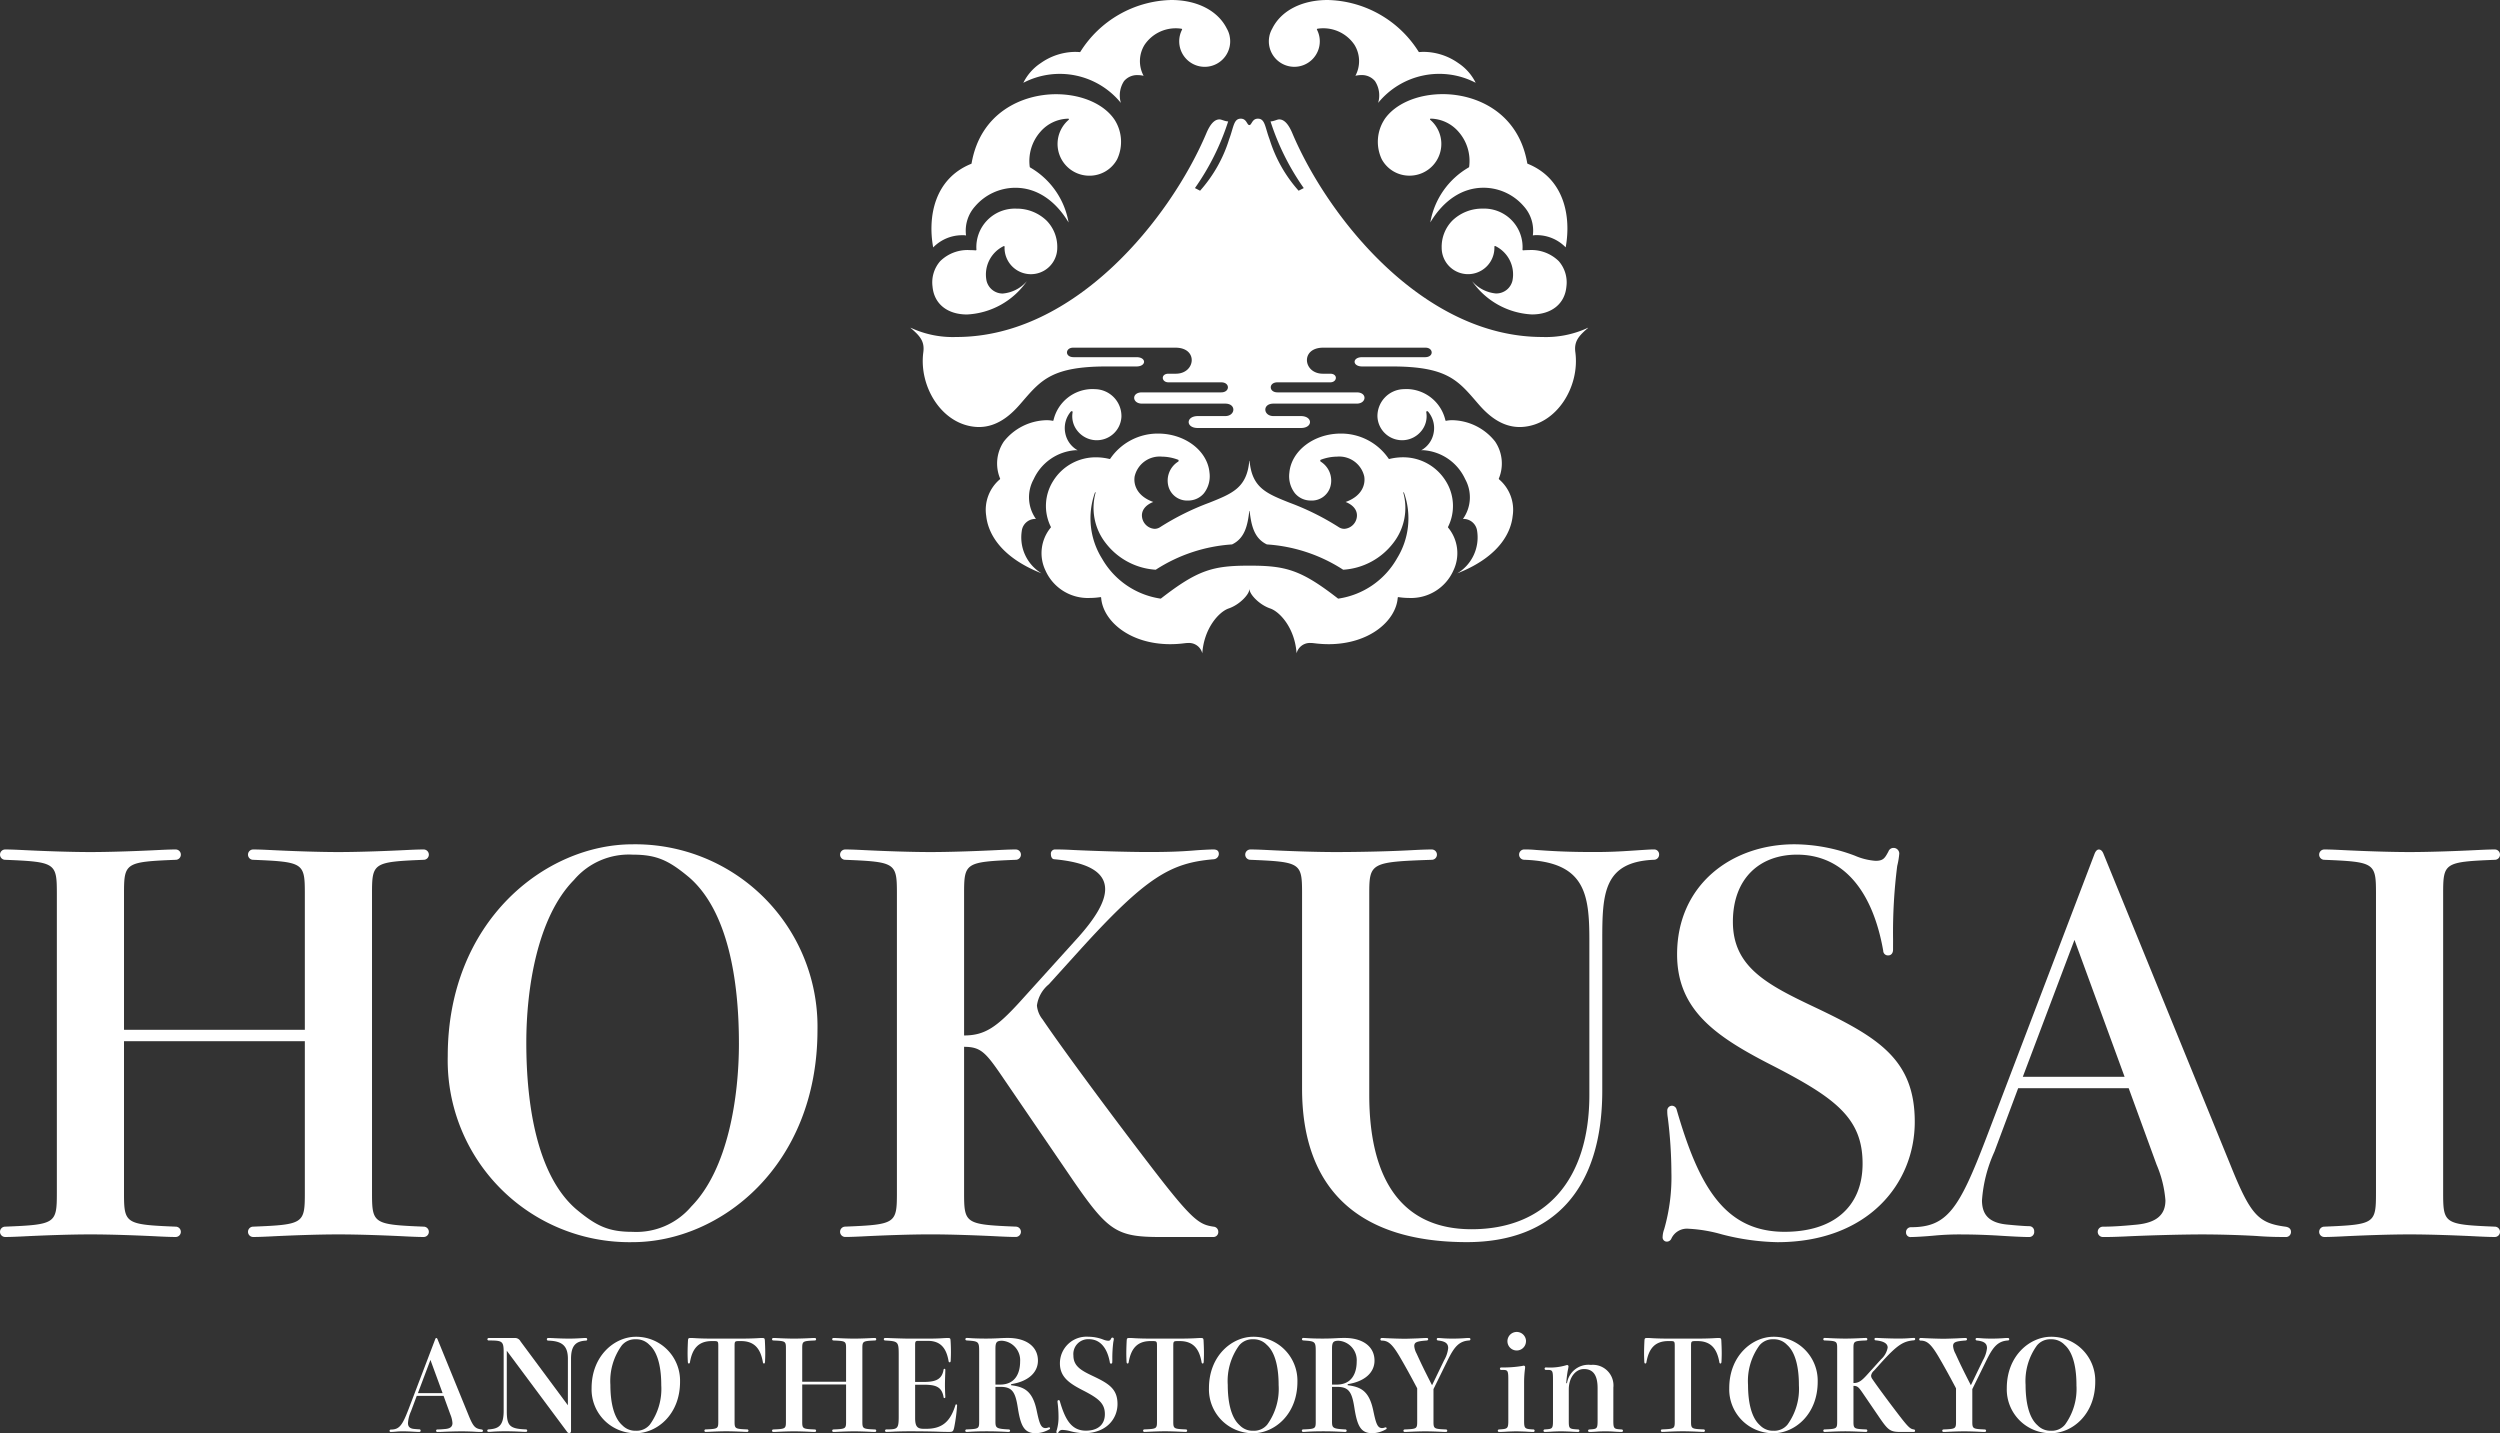 <svg id="Group_28" data-name="Group 28" xmlns="http://www.w3.org/2000/svg" xmlns:xlink="http://www.w3.org/1999/xlink" width="255.055" height="146.22" viewBox="0 0 255.055 146.22">
  <rect x="0" y="0" width="255.055" height="146.22" fill="#333333" stroke="none"/>
  <defs>
    <clipPath id="clip-path">
      <rect id="Rectangle_23" data-name="Rectangle 23" width="255.055" height="146.22" fill="none"/>
    </clipPath>
  </defs>
  <g id="Group_27" data-name="Group 27" clip-path="url(#clip-path)">
    <path id="Path_238" data-name="Path 238" d="M335.736,56.1l-.009-.017a10.144,10.144,0,0,1-4.68.943c-12.146,0-21.85-12.187-25.486-20.785-.4-.951-.84-1.413-1.338-1.413-.224,0-.52.19-.889.206a25.222,25.222,0,0,0,3.391,6.8l-.525.269a14.224,14.224,0,0,1-2.968-5.257c-.465-1.24-.451-2.093-1.184-2.093-.613,0-.62.653-.874.653s-.261-.653-.874-.653c-.733,0-.719.853-1.184,2.093a14.229,14.229,0,0,1-2.968,5.257l-.525-.269a25.2,25.2,0,0,0,3.391-6.8c-.369-.015-.664-.206-.889-.206-.5,0-.936.462-1.338,1.413-3.636,8.6-13.34,20.785-25.486,20.785a10.144,10.144,0,0,1-4.68-.943l-.009.017c.968.824,1.449,1.379,1.3,2.483-.466,3.472,1.861,7.379,5.394,7.619,2.461.167,4.066-1.837,4.774-2.656,1.862-2.155,3.051-3.513,8.525-3.513h3.055c1.02,0,1.038-.947,0-.947h-6.411c-.933,0-.862-.97-.054-.97H293.64c2.352,0,2.047,2.656.037,2.656l-.754,0c-.812,0-.731.88,0,.88h5.383c.917,0,.9,1.024,0,1.024h-8.088c-1.1,0-1.016,1.148,0,1.148h8.494c1.162,0,1.05,1.271,0,1.271H295.92c-1.243,0-1.247,1.215-.018,1.215h10.541c1.23,0,1.225-1.215-.018-1.215h-2.791c-1.05,0-1.162-1.271,0-1.271h8.494c1.016,0,1.1-1.148,0-1.148H304.04c-.9,0-.918-1.024,0-1.024h5.382c.731,0,.812-.88,0-.88l-.754,0c-2.01,0-2.315-2.656.037-2.656h10.445c.808,0,.88.97-.054.97h-6.411c-1.038,0-1.02.947,0,.947h3.056c5.473,0,6.663,1.358,8.525,3.513.708.82,2.313,2.824,4.774,2.656,3.532-.24,5.859-4.147,5.394-7.619-.148-1.1.333-1.659,1.3-2.483" transform="translate(-173.713 -22.646)" fill="#fff"/>
    <path id="Path_239" data-name="Path 239" d="M292.342,128.352a1.394,1.394,0,0,1,1.4-1.186h.039a3.808,3.808,0,0,1-.224-4.061,5.074,5.074,0,0,1,4.246-2.948q.12,0,.24.008a2.539,2.539,0,0,1-1.264-1.736,2.588,2.588,0,0,1,.579-2.23.068.068,0,0,1,.049-.022h.011l.054.009a.066.066,0,0,1,.055.078,2.37,2.37,0,0,0,.533,1.971,2.517,2.517,0,0,0,4.445-1.5,2.747,2.747,0,0,0-2.709-2.809c-.093-.007-.186-.01-.281-.01a4.1,4.1,0,0,0-3.944,3.191.067.067,0,0,1-.064.048H295.5a3.075,3.075,0,0,0-.636-.061,5.7,5.7,0,0,0-4.351,2.168,4.006,4.006,0,0,0-.386,3.786.067.067,0,0,1-.026.078,4.077,4.077,0,0,0-1.39,3.741c.152,1.416,1.09,4.048,5.647,5.853a4.287,4.287,0,0,1-2.014-4.367" transform="translate(-188.094 -74.224)" fill="#fff"/>
    <path id="Path_240" data-name="Path 240" d="M309.585,10.5a2.678,2.678,0,0,1,.319-2.221,1.736,1.736,0,0,1,1.4-.616,2.616,2.616,0,0,1,.6.071,3.165,3.165,0,0,1,.1-3.163,3.828,3.828,0,0,1,3.192-1.684,3.481,3.481,0,0,1,.579.047.066.066,0,0,1,.049.036.068.068,0,0,1,0,.061,2.568,2.568,0,0,0-.287,1.184,2.6,2.6,0,1,0,5.138-.562.068.068,0,0,1,0-.015l0,0a2.6,2.6,0,0,0-.284-.725C319.48,1.09,317.366,0,314.724,0a11.255,11.255,0,0,0-9.274,5.286.067.067,0,0,1-.056.03h-.006c-.161-.015-.325-.022-.488-.022a6.189,6.189,0,0,0-3.494,1.145,5.111,5.111,0,0,0-1.772,2.009,8.041,8.041,0,0,1,9.951,2.051" transform="translate(-195.231)" fill="#fff"/>
    <path id="Path_241" data-name="Path 241" d="M275.9,41.958a1.952,1.952,0,0,1,.366.03,3.706,3.706,0,0,1,.9-2.947,5.42,5.42,0,0,1,4.142-1.918c2.129,0,4.049,1.255,5.418,3.539a8.078,8.078,0,0,0-3.926-5.616.067.067,0,0,1-.035-.051,4.5,4.5,0,0,1,1.075-3.574,3.856,3.856,0,0,1,2.852-1.349.067.067,0,0,1,.063.044.067.067,0,0,1-.019.074,3.238,3.238,0,0,0,2.108,5.7,3.2,3.2,0,0,0,2.832-1.666,4.174,4.174,0,0,0-.265-4.054c-1.078-1.6-3.365-2.593-5.969-2.593-3.409,0-7.709,1.847-8.612,7.052a.066.066,0,0,1-.041.051c-3.734,1.51-4.453,5.367-3.877,8.53a4.122,4.122,0,0,1,2.984-1.247" transform="translate(-177.707 -17.965)" fill="#fff"/>
    <path id="Path_242" data-name="Path 242" d="M280.358,65.088a2.689,2.689,0,1,0,5.379,0,3.816,3.816,0,0,0-1.089-2.775,4.367,4.367,0,0,0-3.089-1.223,3.927,3.927,0,0,0-4.068,4.19.067.067,0,0,1-.022.049.068.068,0,0,1-.045.017h-.006c-.2-.016-.4-.025-.587-.025a3.979,3.979,0,0,0-3.04,1.131,3.291,3.291,0,0,0-.778,2.6c.16,1.749,1.507,2.836,3.517,2.836a7.9,7.9,0,0,0,6.107-3.4,3.665,3.665,0,0,1-2.462,1.263h0a1.692,1.692,0,0,1-1.657-1.321,3.219,3.219,0,0,1,1.745-3.513.067.067,0,0,1,.1.061l0,.045c0,.023,0,.047,0,.071" transform="translate(-177.873 -39.804)" fill="#fff"/>
    <path id="Path_243" data-name="Path 243" d="M415.725,123.124a.067.067,0,0,1-.026-.078,4,4,0,0,0-.386-3.785,5.7,5.7,0,0,0-4.351-2.168,3.076,3.076,0,0,0-.636.061h-.014a.066.066,0,0,1-.064-.048,4.1,4.1,0,0,0-3.944-3.191q-.141,0-.28.01a2.748,2.748,0,0,0-2.709,2.809,2.517,2.517,0,0,0,4.445,1.5,2.37,2.37,0,0,0,.533-1.971.068.068,0,0,1,.011-.051.067.067,0,0,1,.044-.027l.054-.009h.011a.066.066,0,0,1,.049.022,2.587,2.587,0,0,1,.579,2.23,2.539,2.539,0,0,1-1.264,1.736q.12-.008.24-.008a5.073,5.073,0,0,1,4.246,2.949,3.806,3.806,0,0,1-.224,4.061h.039a1.4,1.4,0,0,1,1.4,1.186,4.287,4.287,0,0,1-2.015,4.367c4.558-1.8,5.5-4.437,5.647-5.853a4.077,4.077,0,0,0-1.39-3.741" transform="translate(-262.785 -74.224)" fill="#fff"/>
    <path id="Path_244" data-name="Path 244" d="M374.11,6.816a2.6,2.6,0,0,0,2.6-2.6,2.572,2.572,0,0,0-.287-1.184.067.067,0,0,1,.048-.1,3.488,3.488,0,0,1,.579-.047,3.829,3.829,0,0,1,3.193,1.683,3.165,3.165,0,0,1,.1,3.163,2.613,2.613,0,0,1,.6-.071,1.735,1.735,0,0,1,1.4.616,2.678,2.678,0,0,1,.32,2.221,8.041,8.041,0,0,1,9.951-2.051,5.116,5.116,0,0,0-1.772-2.009,6.19,6.19,0,0,0-3.494-1.145c-.162,0-.327.007-.488.022h-.006a.067.067,0,0,1-.056-.03A11.255,11.255,0,0,0,377.514,0c-2.641,0-4.755,1.09-5.656,2.92a2.675,2.675,0,0,0-.284.722.062.062,0,0,1,0,.012,2.6,2.6,0,0,0,2.538,3.162" transform="translate(-242.062 0)" fill="#fff"/>
    <path id="Path_245" data-name="Path 245" d="M404.113,30.166a4.174,4.174,0,0,0-.265,4.054,3.2,3.2,0,0,0,2.832,1.667,3.238,3.238,0,0,0,2.108-5.7.066.066,0,0,1-.016-.074.072.072,0,0,1,.067-.044,3.852,3.852,0,0,1,2.845,1.349,4.5,4.5,0,0,1,1.075,3.573.067.067,0,0,1-.035.051,8.08,8.08,0,0,0-3.926,5.616c1.368-2.283,3.289-3.538,5.418-3.538a5.421,5.421,0,0,1,4.142,1.918,3.707,3.707,0,0,1,.9,2.947,1.952,1.952,0,0,1,.366-.03,4.12,4.12,0,0,1,2.984,1.247c.577-3.163-.142-7.019-3.877-8.53a.067.067,0,0,1-.041-.05c-.9-5.206-5.2-7.052-8.612-7.052-2.6,0-4.891.993-5.969,2.593" transform="translate(-262.875 -17.966)" fill="#fff"/>
    <path id="Path_246" data-name="Path 246" d="M427.682,69.747a3.663,3.663,0,0,1-2.462-1.263,7.9,7.9,0,0,0,6.107,3.4c2.01,0,3.358-1.087,3.518-2.836a3.3,3.3,0,0,0-.778-2.6,3.982,3.982,0,0,0-3.041-1.13c-.19,0-.387.008-.587.025h-.006a.067.067,0,0,1-.045-.017.066.066,0,0,1-.022-.049,3.927,3.927,0,0,0-4.068-4.19,4.368,4.368,0,0,0-3.089,1.223,3.815,3.815,0,0,0-1.088,2.775,2.689,2.689,0,0,0,5.379,0c0-.024,0-.047,0-.07l0-.046a.067.067,0,0,1,.032-.06.064.064,0,0,1,.034-.009.063.063,0,0,1,.034.009,3.217,3.217,0,0,1,1.745,3.513,1.692,1.692,0,0,1-1.657,1.322" transform="translate(-275.038 -39.804)" fill="#fff"/>
    <path id="Path_247" data-name="Path 247" d="M346.464,136.469a4.774,4.774,0,0,0-.234-4.674,5.1,5.1,0,0,0-4.371-2.421,5.852,5.852,0,0,0-1.385.171l-.016,0a.067.067,0,0,1-.055-.029,5.864,5.864,0,0,0-4.882-2.562c-2.748,0-5.053,1.757-5.248,4a2.826,2.826,0,0,0,.569,2.09,2.082,2.082,0,0,0,1.431.734c.075.006.149.009.221.009a1.968,1.968,0,0,0,1.958-1.4,2.279,2.279,0,0,0-.987-2.574.067.067,0,0,1-.029-.047l-.009-.067a.067.067,0,0,1,.043-.071,4.846,4.846,0,0,1,1.671-.322,2.616,2.616,0,0,1,2.771,2.017c.148.886-.275,2.031-1.9,2.609.833.325,1.258.916,1.138,1.592a1.383,1.383,0,0,1-1.267,1.149,1.036,1.036,0,0,1-.574-.175,26.334,26.334,0,0,0-4.994-2.483c-2.4-.955-3.852-1.534-4.1-4.274h-.029c-.252,2.74-1.707,3.319-4.1,4.274a26.336,26.336,0,0,0-4.994,2.483,1.036,1.036,0,0,1-.574.175,1.384,1.384,0,0,1-1.267-1.149c-.119-.676.305-1.268,1.138-1.592-1.62-.578-2.043-1.723-1.9-2.609a2.616,2.616,0,0,1,2.771-2.017,4.847,4.847,0,0,1,1.671.322.066.066,0,0,1,.043.071l-.009.067a.067.067,0,0,1-.029.047,2.279,2.279,0,0,0-.987,2.574,1.968,1.968,0,0,0,1.958,1.4c.072,0,.146,0,.221-.009a2.082,2.082,0,0,0,1.431-.734,2.827,2.827,0,0,0,.568-2.09c-.194-2.243-2.5-4-5.248-4A5.864,5.864,0,0,0,312,129.518a.066.066,0,0,1-.055.029l-.016,0a5.852,5.852,0,0,0-1.385-.171,5.1,5.1,0,0,0-4.371,2.421,4.775,4.775,0,0,0-.234,4.674.066.066,0,0,1-.011.076,4.09,4.09,0,0,0-.536,4.378,4.725,4.725,0,0,0,4.519,2.8,7.272,7.272,0,0,0,1.084-.085h.01a.067.067,0,0,1,.067.062c.171,2.33,2.859,4.739,7.062,4.739a11.891,11.891,0,0,0,1.485-.1,2.682,2.682,0,0,1,.337-.022,1.394,1.394,0,0,1,1.435,1.054c.174-2.552,1.688-4.234,2.694-4.578,1.139-.389,2.1-1.46,2.1-1.93h.031c0,.47.962,1.541,2.1,1.93,1.007.344,2.52,2.025,2.694,4.578a1.394,1.394,0,0,1,1.435-1.054,2.678,2.678,0,0,1,.337.022,11.892,11.892,0,0,0,1.485.1c4.2,0,6.891-2.41,7.062-4.739a.067.067,0,0,1,.067-.062h.01a7.273,7.273,0,0,0,1.084.085,4.724,4.724,0,0,0,4.518-2.8,4.09,4.09,0,0,0-.536-4.378.067.067,0,0,1-.011-.076m-5.224,3.25a8.263,8.263,0,0,1-5.959,4.07h-.01a.066.066,0,0,1-.041-.014c-3.773-2.931-5.314-3.348-9.022-3.348H326.2c-3.708,0-5.248.417-9.022,3.348a.066.066,0,0,1-.041.014h-.01a8.264,8.264,0,0,1-5.959-4.07,7.767,7.767,0,0,1-.717-6.778l.062.018a5.815,5.815,0,0,0,1,5.134,6.983,6.983,0,0,0,5.123,2.75l.036-.02a16.245,16.245,0,0,1,7.755-2.562c1.294-.622,1.589-1.923,1.76-3.419h.031c.171,1.5.466,2.8,1.76,3.419a16.246,16.246,0,0,1,7.755,2.562l.035.02a6.985,6.985,0,0,0,5.123-2.75,5.817,5.817,0,0,0,1-5.134l.062-.018a7.768,7.768,0,0,1-.718,6.778" transform="translate(-198.73 -82.72)" fill="#fff"/>
    <path id="Path_248" data-name="Path 248" d="M37.954,283.727c0,3.163.106,3.268,5.271,3.479a.527.527,0,1,1,0,1.054c-.211,0-.58,0-1.687-.053-2.056-.106-4.9-.211-7.011-.211s-4.955.105-7.011.211c-1.107.053-1.476.053-1.687.053a.527.527,0,0,1,0-1.054C31,287,31.1,286.89,31.1,283.727V268.282H12.651v15.445c0,3.163.106,3.268,5.272,3.479a.527.527,0,0,1,0,1.054c-.211,0-.58,0-1.687-.053-2.055-.106-4.9-.211-7.011-.211s-4.955.105-7.011.211c-1.107.053-1.476.053-1.686.053a.527.527,0,1,1,0-1.054C5.693,287,5.8,286.89,5.8,283.727V253.258c0-3.163-.105-3.268-5.271-3.479a.527.527,0,1,1,0-1.054c.211,0,.579,0,1.686.053,2.056.105,4.9.211,7.011.211s4.955-.106,7.011-.211c1.107-.053,1.476-.053,1.687-.053a.527.527,0,0,1,0,1.054c-5.166.211-5.272.316-5.272,3.479v13.864H31.1V253.258c0-3.163-.106-3.268-5.272-3.479a.527.527,0,0,1,0-1.054c.211,0,.58,0,1.687.053,2.055.105,4.9.211,7.011.211s4.955-.106,7.011-.211c1.107-.053,1.476-.053,1.687-.053a.527.527,0,1,1,0,1.054c-5.166.211-5.271.316-5.271,3.479Z" transform="translate(0 -162.06)" fill="#fff"/>
    <path id="Path_249" data-name="Path 249" d="M168.821,266.136c0,13.917-9.938,21.665-18.861,21.665a18.548,18.548,0,0,1-18.86-18.977c0-13.758,9.938-21.612,18.86-21.612a18.6,18.6,0,0,1,18.861,18.924m-8.015,1.371c0-6.431-1.122-13.495-5.075-16.921-2.084-1.739-3.313-2.319-5.77-2.319a7.341,7.341,0,0,0-5.984,2.583c-3.74,3.8-4.862,11.07-4.862,16.605,0,6.431,1.122,13.547,5.076,16.974,2.083,1.739,3.313,2.32,5.77,2.32a7.341,7.341,0,0,0,5.984-2.583c3.74-3.8,4.862-11.122,4.862-16.658" transform="translate(-85.42 -161.074)" fill="#fff"/>
    <path id="Path_250" data-name="Path 250" d="M267.273,262.483a3.381,3.381,0,0,0-1.213,2.161,2.632,2.632,0,0,0,.58,1.423c1.845,2.741,7.011,9.752,11.438,15.5,3.9,5.061,4.586,5.43,6.009,5.641a.515.515,0,0,1,.475.527.5.5,0,0,1-.527.527h-5.377c-4.428,0-5.324-.58-8.855-5.693L262.318,271.6c-1.528-2.214-2.055-2.741-3.69-2.741v14.865c0,3.163.106,3.268,5.272,3.479a.527.527,0,0,1,0,1.054c-.211,0-.58,0-1.687-.053-2.055-.106-4.9-.211-7.011-.211s-4.955.105-7.011.211c-1.107.053-1.476.053-1.687.053a.527.527,0,0,1,0-1.054c5.166-.211,5.271-.316,5.271-3.479V253.258c0-3.163-.106-3.268-5.271-3.479a.527.527,0,0,1,0-1.054c.211,0,.58,0,1.687.053,2.056.105,4.9.211,7.011.211s4.956-.106,7.011-.211c1.108-.053,1.477-.053,1.687-.053a.527.527,0,0,1,0,1.054c-5.166.211-5.272.316-5.272,3.479V267.7c2.109,0,3.321-.844,5.64-3.374l5.957-6.589c1.845-2.056,2.794-3.69,2.794-4.955,0-1.739-1.74-2.741-5.166-3.058-.263,0-.369-.263-.369-.527a.427.427,0,0,1,.422-.475c.158,0,.843,0,1.793.053,2.161.105,5.64.211,7.749.211,2.055,0,3.321-.053,4.639-.158.58-.053,1.74-.106,1.951-.106.422,0,.58.158.58.475a.564.564,0,0,1-.527.527c-4.375.369-6.853,1.74-13.811,9.436Z" transform="translate(-160.27 -162.06)" fill="#fff"/>
    <path id="Path_251" data-name="Path 251" d="M399.714,258c0-4.744-.422-8.013-6.642-8.223a.527.527,0,1,1,0-1.054c.263,0,.632,0,1.212.053,2.214.158,3.69.211,5.957.211,1.476,0,2.583-.053,4.111-.158,1.582-.106,1.687-.106,1.951-.106a.5.5,0,0,1,.527.527.524.524,0,0,1-.527.527c-5.166.211-5.272,3.479-5.272,8.223v15.34c0,9.963-4.9,15.445-13.811,15.445-11.175,0-16.816-5.535-16.816-15.656V253.259c0-3.163-.106-3.268-5.272-3.479a.527.527,0,0,1,0-1.054c.212,0,.58,0,1.688.053,2.056.106,4.9.211,7.011.211s5.324-.053,8.118-.211c1.107-.053,1.476-.053,1.687-.053a.527.527,0,1,1,0,1.054c-6.22.211-6.378.316-6.378,3.479v20.505c0,8.7,3.374,13.706,10.437,13.706,7.538,0,12.019-5.008,12.019-13.706Z" transform="translate(-237.564 -162.061)" fill="#fff"/>
    <path id="Path_252" data-name="Path 252" d="M510.32,257.966c0,.369-.211.58-.475.58a.479.479,0,0,1-.527-.474c-1.054-6.01-4.006-9.805-8.8-9.805-3.8,0-6.537,2.425-6.537,6.853,0,4.639,3.532,6.431,8.434,8.751,6.431,3.057,10.121,5.324,10.121,11.65s-4.8,12.282-14.022,12.282a24.242,24.242,0,0,1-5.641-.791,15,15,0,0,0-3.426-.58,1.745,1.745,0,0,0-1.739,1,.506.506,0,0,1-.474.316.431.431,0,0,1-.422-.474,2.5,2.5,0,0,1,.158-.791,19.25,19.25,0,0,0,.738-5.8,46.005,46.005,0,0,0-.369-5.588,3.764,3.764,0,0,1-.053-.685.487.487,0,0,1,.475-.527.506.506,0,0,1,.474.369c2.214,7.644,4.8,12.493,11.017,12.493,4.85,0,7.96-2.425,7.96-6.958,0-4.586-2.689-6.642-9.014-9.91-5.8-2.952-9.91-5.641-9.91-11.439,0-7.116,5.588-11.228,11.966-11.228a17.669,17.669,0,0,1,6.167,1.16,6.448,6.448,0,0,0,2.109.527c.791,0,.949-.263,1.318-.949a.549.549,0,0,1,.528-.369.583.583,0,0,1,.58.58,7.945,7.945,0,0,1-.211,1.266,53.71,53.71,0,0,0-.422,7.485Z" transform="translate(-317.188 -161.074)" fill="#fff"/>
    <path id="Path_253" data-name="Path 253" d="M591.191,280.934c2.055,5.113,2.847,5.9,5.587,6.273.422.053.581.264.581.528a.513.513,0,0,1-.581.527c-.579,0-1.634,0-2.951-.105-1.845-.106-4.007-.158-5.482-.158-2.214,0-5.852.105-7.96.211-1.266.053-1.582.053-2.214.053a.527.527,0,0,1,0-1.054c1.16,0,2.373-.105,3.479-.211,2-.211,2.9-1,2.9-2.477a11.5,11.5,0,0,0-.9-3.637l-2.847-7.8H569.525l-2.424,6.484a14.344,14.344,0,0,0-1.266,4.955c0,1.529.791,2.319,2.636,2.477,1.054.106,1.9.158,2.162.158a.5.5,0,0,1,.527.527.512.512,0,0,1-.527.58c-.527,0-1.74-.053-3.321-.158-1-.053-2.214-.105-3.479-.105a27.3,27.3,0,0,0-2.742.105c-1.107.106-2.161.158-2.478.158a.459.459,0,0,1-.527-.474.5.5,0,0,1,.527-.528c3.69,0,4.9-1.9,7.643-9.067l11.071-29.045c.106-.264.263-.422.422-.422.211,0,.369.158.475.422Zm-10.806-9.014-5.114-13.969L570,271.92Z" transform="translate(-363.629 -162.061)" fill="#fff"/>
    <path id="Path_254" data-name="Path 254" d="M691.7,283.727c0,3.163.105,3.268,5.272,3.479a.527.527,0,0,1,0,1.054c-.211,0-.58,0-1.687-.053-2.056-.106-4.9-.211-7.011-.211s-4.955.105-7.011.211c-1.107.053-1.476.053-1.686.053a.527.527,0,0,1,0-1.054c5.166-.211,5.271-.316,5.271-3.479V253.258c0-3.163-.106-3.268-5.271-3.479a.527.527,0,0,1,0-1.054c.211,0,.58,0,1.686.053,2.056.105,4.9.211,7.011.211s4.955-.106,7.011-.211c1.108-.053,1.477-.053,1.687-.053a.527.527,0,0,1,0,1.054c-5.167.211-5.272.316-5.272,3.479Z" transform="translate(-442.445 -162.06)" fill="#fff"/>
    <path id="Path_255" data-name="Path 255" d="M122.1,399.573c.5,1.24.69,1.432,1.355,1.522.1.013.14.064.14.128a.124.124,0,0,1-.14.128c-.141,0-.4,0-.716-.026-.448-.026-.972-.038-1.33-.038-.537,0-1.419.026-1.93.051-.307.013-.384.013-.537.013a.128.128,0,0,1,0-.256c.281,0,.575-.025.844-.051.486-.052.7-.243.7-.6a2.782,2.782,0,0,0-.217-.882l-.69-1.892h-2.736l-.588,1.573a3.473,3.473,0,0,0-.307,1.2c0,.371.192.562.639.6.255.026.46.038.524.038a.121.121,0,0,1,.128.128.125.125,0,0,1-.128.141c-.128,0-.421-.013-.805-.038-.243-.013-.537-.026-.843-.026a6.552,6.552,0,0,0-.665.026c-.268.025-.524.038-.6.038a.112.112,0,0,1-.128-.115.121.121,0,0,1,.128-.128c.895,0,1.189-.46,1.854-2.2l2.684-7.044c.025-.064.064-.1.1-.1s.09.038.115.1Zm-2.62-2.185L118.239,394l-1.278,3.388Z" transform="translate(-74.325 -255.259)" fill="#fff"/>
    <path id="Path_256" data-name="Path 256" d="M150.91,393.885c0-1.368-.639-1.815-2.02-1.854a.128.128,0,0,1-.128-.128.14.14,0,0,1,.128-.141c.051,0,.192,0,.485.013.69.039,1.266.051,1.7.051.358,0,.716-.013,1.33-.051.167-.013.307-.013.358-.013a.129.129,0,0,1,.115.141.117.117,0,0,1-.115.128c-1.023.051-1.534.485-1.534,1.854v7.324c0,.23-.1.255-.192.255a.245.245,0,0,1-.2-.115l-6.161-8.283v6.123c0,1.521.268,1.841,1.968,1.9a.128.128,0,0,1,0,.255c-.038,0-.14,0-.409-.013-.677-.038-1.227-.051-1.725-.051-.435,0-.908.013-1.406.051-.179.013-.23.013-.281.013a.128.128,0,1,1,0-.255c1.035-.064,1.534-.384,1.534-1.9v-5.982c0-1.138-.154-1.189-1.534-1.189a.128.128,0,0,1-.128-.128.149.149,0,0,1,.128-.128H145.5a.629.629,0,0,1,.576.345l4.832,6.519Z" transform="translate(-92.972 -255.259)" fill="#fff"/>
    <path id="Path_257" data-name="Path 257" d="M182.241,395.986c0,3.375-2.377,5.254-4.512,5.254a4.469,4.469,0,0,1-4.512-4.6c0-3.336,2.378-5.241,4.512-5.241a4.48,4.48,0,0,1,4.512,4.589m-1.917.332c0-1.559-.268-3.272-1.214-4.1a1.824,1.824,0,0,0-1.381-.563,1.746,1.746,0,0,0-1.432.626,6.175,6.175,0,0,0-1.163,4.027c0,1.56.269,3.285,1.214,4.116a1.824,1.824,0,0,0,1.381.562,1.744,1.744,0,0,0,1.431-.626,6.208,6.208,0,0,0,1.163-4.04" transform="translate(-112.861 -255.02)" fill="#fff"/>
    <path id="Path_258" data-name="Path 258" d="M206.727,391.827c.537,0,1.316-.013,1.854-.052.217-.012.281-.012.332-.012.243,0,.282.038.294.281s.039.78.039,1.3c0,.307-.013.614-.026.869-.013.115-.051.154-.1.154s-.1-.026-.115-.128c-.23-1.329-.818-2.161-2.237-2.161h-.141c-.486,0-.511.013-.511.524v7.644c0,.767.025.792,1.278.844a.128.128,0,1,1,0,.255c-.051,0-.14,0-.409-.013-.5-.025-1.189-.051-1.7-.051s-1.2.025-1.7.051c-.268.013-.358.013-.409.013a.128.128,0,1,1,0-.255c1.253-.052,1.278-.077,1.278-.844v-7.644c0-.511-.025-.524-.511-.524H203.8c-1.419,0-2.007.831-2.237,2.161-.013.1-.064.128-.115.128s-.089-.038-.1-.154c-.013-.255-.026-.562-.026-.869,0-.524.026-1.048.039-1.3s.051-.281.294-.281c.064,0,.141,0,.358.012.537.039,1.291.052,1.828.052Z" transform="translate(-131.173 -255.259)" fill="#fff"/>
    <path id="Path_259" data-name="Path 259" d="M235.289,400.251c0,.767.026.792,1.278.844a.128.128,0,1,1,0,.255c-.051,0-.14,0-.409-.013-.5-.025-1.189-.051-1.7-.051s-1.2.026-1.7.051c-.269.013-.358.013-.409.013a.128.128,0,1,1,0-.255c1.253-.052,1.278-.077,1.278-.844v-3.745h-4.474v3.745c0,.767.025.792,1.278.844a.128.128,0,1,1,0,.255c-.052,0-.141,0-.409-.013-.5-.025-1.189-.051-1.7-.051s-1.2.026-1.7.051c-.269.013-.358.013-.409.013a.128.128,0,1,1,0-.255c1.252-.052,1.278-.077,1.278-.844v-7.389c0-.767-.026-.792-1.278-.844a.128.128,0,1,1,0-.255c.051,0,.14,0,.409.013.5.025,1.189.051,1.7.051s1.2-.026,1.7-.051c.268-.013.357-.013.409-.013a.128.128,0,1,1,0,.255c-1.253.052-1.278.077-1.278.844v3.362h4.474v-3.362c0-.767-.025-.792-1.278-.844a.128.128,0,1,1,0-.255c.051,0,.14,0,.409.013.5.025,1.189.051,1.7.051s1.2-.026,1.7-.051c.269-.013.358-.013.409-.013a.128.128,0,1,1,0,.255c-1.253.052-1.278.077-1.278.844Z" transform="translate(-147.309 -255.259)" fill="#fff"/>
    <path id="Path_260" data-name="Path 260" d="M262.715,396.25c1.176,0,1.956-.154,2.135-1.253.013-.064.051-.09.089-.09a.091.091,0,0,1,.09.1c0,.077,0,.154-.013.486-.013.306-.025.856-.025,1.086s.012.678.025.92c.013.2.013.23.013.281,0,.077-.038.115-.09.115s-.077-.026-.089-.1c-.192-1.151-.933-1.266-2.135-1.266h-.767v3.4c0,.908.256,1.1.895,1.1h.23c1.636,0,2.467-.729,2.991-2.429a.081.081,0,0,1,.077-.064.091.091,0,0,1,.089.1,17.173,17.173,0,0,1-.281,2.173c-.1.511-.179.537-.524.537-.32,0-.524,0-1.189-.026-.793-.026-1.9-.038-2.915-.038-.473,0-.959.013-1.355.026-.447.025-.805.038-.959.038a.128.128,0,1,1,0-.256c1.138,0,1.266-.039,1.266-1.3v-6.353c0-1.317-.077-1.342-1.393-1.419a.128.128,0,1,1,0-.256c.039,0,.268,0,.5.013.7.026,1.547.052,1.879.052H262.7c.857,0,1.445,0,1.994-.038.409-.026.511-.026.575-.026.243,0,.281.026.294.269.026.37.038.741.038,1.227,0,.294-.013.587-.025.83-.013.115-.038.154-.1.154s-.1-.026-.115-.128c-.217-1.253-.767-2.059-2.109-2.059h-1.01c-.217,0-.294.052-.294.371v3.822Z" transform="translate(-168.585 -255.259)" fill="#fff"/>
    <path id="Path_261" data-name="Path 261" d="M287.327,396.582c1.253.167,2.16.5,2.595,2.518.269,1.266.409,1.854.907,1.854a.672.672,0,0,0,.23-.038.567.567,0,0,1,.141-.038.1.1,0,0,1,.1.1.1.1,0,0,1-.064.1,2.907,2.907,0,0,1-1.393.4c-1.151,0-1.534-.69-1.828-2.57-.256-1.674-.588-2.16-1.8-2.16h-.486v3.5c0,.69.051.78,1.355.844a.128.128,0,1,1,0,.255c-.1,0-.166,0-.345-.013-.524-.025-1.112-.051-1.853-.051-.7,0-1.189.013-1.815.051a2.763,2.763,0,0,1-.281.013.128.128,0,1,1,0-.255c1.253-.052,1.278-.077,1.278-.844v-7.12c0-1.011-.064-1.036-1.278-1.113-.077-.012-.128-.051-.128-.128a.128.128,0,0,1,.128-.128c.051,0,.1,0,.307.013.524.039,1.137.051,1.661.051s.883-.012,1.394-.038c.473-.026.677-.026.869-.026,1.8,0,3.043.844,3.043,2.314,0,1.227-1.01,2.134-2.736,2.4Zm-1.125-.064c1.547,0,2.045-1.163,2.045-2.352a1.99,1.99,0,0,0-1.841-2.122c-.562,0-.677.166-.677.818v3.656Z" transform="translate(-184.172 -255.259)" fill="#fff"/>
    <path id="Path_262" data-name="Path 262" d="M315,394c0,.09-.051.14-.115.14a.116.116,0,0,1-.128-.115c-.255-1.458-.971-2.378-2.135-2.378a1.512,1.512,0,0,0-1.585,1.662c0,1.125.856,1.56,2.045,2.122,1.56.742,2.454,1.291,2.454,2.825s-1.163,2.979-3.4,2.979a5.848,5.848,0,0,1-1.368-.192,3.623,3.623,0,0,0-.831-.141.424.424,0,0,0-.422.243.122.122,0,0,1-.115.077.1.1,0,0,1-.1-.115.6.6,0,0,1,.039-.192,4.666,4.666,0,0,0,.179-1.406,11.154,11.154,0,0,0-.089-1.355.909.909,0,0,1-.013-.166.118.118,0,0,1,.115-.128.122.122,0,0,1,.115.089c.537,1.854,1.163,3.03,2.671,3.03,1.176,0,1.93-.588,1.93-1.687s-.652-1.61-2.186-2.4c-1.406-.716-2.4-1.368-2.4-2.774a2.712,2.712,0,0,1,2.9-2.723,4.286,4.286,0,0,1,1.5.281,1.573,1.573,0,0,0,.511.128c.192,0,.23-.064.32-.23a.133.133,0,0,1,.128-.09.141.141,0,0,1,.14.14,1.883,1.883,0,0,1-.051.307,13.036,13.036,0,0,0-.1,1.816Z" transform="translate(-201.526 -255.019)" fill="#fff"/>
    <path id="Path_263" data-name="Path 263" d="M335.176,391.827c.537,0,1.317-.013,1.854-.052.217-.012.281-.012.332-.012.243,0,.282.038.294.281s.039.78.039,1.3c0,.307-.013.614-.026.869-.013.115-.051.154-.1.154s-.1-.026-.115-.128c-.23-1.329-.818-2.161-2.237-2.161h-.141c-.486,0-.511.013-.511.524v7.644c0,.767.025.792,1.278.844a.128.128,0,1,1,0,.255c-.051,0-.14,0-.409-.013-.5-.025-1.189-.051-1.7-.051s-1.2.025-1.7.051c-.268.013-.358.013-.409.013a.128.128,0,1,1,0-.255c1.253-.052,1.278-.077,1.278-.844v-7.644c0-.511-.025-.524-.511-.524h-.141c-1.419,0-2.007.831-2.237,2.161-.013.1-.064.128-.115.128s-.089-.038-.1-.154c-.013-.255-.026-.562-.026-.869,0-.524.026-1.048.039-1.3s.051-.281.294-.281c.064,0,.141,0,.358.012.537.039,1.291.052,1.828.052Z" transform="translate(-214.865 -255.259)" fill="#fff"/>
    <path id="Path_264" data-name="Path 264" d="M363.009,395.986c0,3.375-2.377,5.254-4.512,5.254a4.469,4.469,0,0,1-4.512-4.6c0-3.336,2.378-5.241,4.512-5.241a4.48,4.48,0,0,1,4.512,4.589m-1.917.332c0-1.559-.268-3.272-1.214-4.1a1.823,1.823,0,0,0-1.381-.563,1.746,1.746,0,0,0-1.432.626,6.175,6.175,0,0,0-1.163,4.027c0,1.56.269,3.285,1.215,4.116a1.824,1.824,0,0,0,1.381.562,1.744,1.744,0,0,0,1.431-.626,6.208,6.208,0,0,0,1.163-4.04" transform="translate(-230.644 -255.02)" fill="#fff"/>
    <path id="Path_265" data-name="Path 265" d="M385.875,396.582c1.253.167,2.16.5,2.595,2.518.269,1.266.409,1.854.907,1.854a.672.672,0,0,0,.23-.038.567.567,0,0,1,.141-.038.1.1,0,0,1,.1.1.1.1,0,0,1-.064.1,2.906,2.906,0,0,1-1.393.4c-1.151,0-1.534-.69-1.828-2.57-.256-1.674-.588-2.16-1.8-2.16h-.486v3.5c0,.69.051.78,1.355.844a.128.128,0,1,1,0,.255c-.1,0-.166,0-.345-.013-.524-.025-1.112-.051-1.853-.051-.7,0-1.189.013-1.815.051a2.763,2.763,0,0,1-.281.013.128.128,0,1,1,0-.255c1.253-.052,1.278-.077,1.278-.844v-7.12c0-1.011-.064-1.036-1.278-1.113-.076-.012-.128-.051-.128-.128a.128.128,0,0,1,.128-.128c.051,0,.1,0,.307.013.524.039,1.137.051,1.662.051s.882-.012,1.393-.038c.473-.026.677-.026.869-.026,1.8,0,3.043.844,3.043,2.314,0,1.227-1.01,2.134-2.736,2.4Zm-1.125-.064c1.547,0,2.045-1.163,2.045-2.352a1.99,1.99,0,0,0-1.841-2.122c-.562,0-.677.166-.677.818v3.656Z" transform="translate(-248.382 -255.259)" fill="#fff"/>
    <path id="Path_266" data-name="Path 266" d="M410.683,394.026a3.129,3.129,0,0,0,.409-1.227c0-.447-.243-.7-1.036-.78-.09-.013-.128-.064-.128-.128a.12.12,0,0,1,.128-.128c.1,0,.294.013.447.026.307.026.677.038,1.061.038s.831-.013,1.3-.052c.179-.013.294-.013.371-.013a.128.128,0,0,1,.128.128.131.131,0,0,1-.14.128c-1.048.064-1.534.7-2.173,1.994l-1.457,2.966v3.273c0,.767.025.792,1.278.844a.128.128,0,1,1,0,.256c-.051,0-.141,0-.409-.013-.5-.025-1.189-.051-1.7-.051s-1.2.026-1.7.051c-.269.013-.358.013-.409.013a.128.128,0,1,1,0-.256c1.252-.051,1.278-.077,1.278-.844V396.9c-.677-1.291-1.291-2.391-1.8-3.259-.754-1.266-1.163-1.61-1.815-1.61a.132.132,0,0,1-.141-.128.142.142,0,0,1,.141-.141c.051,0,.153,0,.307.013.767.039,1.6.065,2.058.065.294,0,1-.026,1.33-.039.691-.038.818-.038.9-.038a.124.124,0,0,1,.14.128c0,.064-.038.115-.14.128-1.048.077-1.279.179-1.279.575a1.973,1.973,0,0,0,.243.768c.524,1.15.92,1.955,1.572,3.221Z" transform="translate(-263.346 -255.259)" fill="#fff"/>
    <path id="Path_267" data-name="Path 267" d="M438.911,393.876a.128.128,0,1,1,0-.255,11.626,11.626,0,0,0,2.148-.154.521.521,0,0,1,.14-.026.138.138,0,0,1,.141.154,1.8,1.8,0,0,1-.026.268,11.01,11.01,0,0,0-.077,1.368v3.745c0,.882.038.92.921.971a.13.13,0,1,1,0,.256c-.115,0-.448-.013-.818-.038-.345-.013-.716-.026-.908-.026s-.537.013-.857.026c-.357.025-.7.038-.895.038a.128.128,0,0,1,0-.256c.895-.051.946-.077.946-.971V394.95c0-.933-.026-1.074-.5-1.074Zm2.518-2.927A.946.946,0,1,1,440.5,390a.95.95,0,0,1,.933.946" transform="translate(-285.745 -254.112)" fill="#fff"/>
    <path id="Path_268" data-name="Path 268" d="M459.042,405.313c0,.869.064.869.844.921a.128.128,0,1,1,0,.255c-.166,0-.5-.013-.831-.038-.307-.026-.626-.026-.818-.026s-.511,0-.831.026-.639.038-.8.038a.128.128,0,1,1,0-.255c.767-.052.831-.052.831-.921v-3.3c0-1.343-.473-1.943-1.393-1.943-.844,0-1.547.844-1.547,2.083v3.157c0,.857.025.869.946.921a.128.128,0,1,1,0,.255c-.115,0-.486-.013-.87-.038-.345-.013-.69-.026-.882-.026s-.511.013-.818.026c-.332.025-.652.038-.818.038a.128.128,0,1,1,0-.255c.767-.052.831-.052.831-.921v-4.077c0-.933-.025-1.074-.5-1.074h-.217a.128.128,0,1,1,0-.255,5.772,5.772,0,0,0,2.045-.217.356.356,0,0,1,.115-.026.133.133,0,0,1,.14.14,3.423,3.423,0,0,1-.077.435,12,12,0,0,0-.154,1.279h.077a2.212,2.212,0,0,1,2.442-1.867,2.1,2.1,0,0,1,2.288,2.314Z" transform="translate(-294.447 -260.397)" fill="#fff"/>
    <path id="Path_269" data-name="Path 269" d="M486.777,391.827c.537,0,1.317-.013,1.854-.052.217-.012.281-.012.332-.012.243,0,.282.038.294.281s.039.78.039,1.3c0,.307-.013.614-.026.869-.013.115-.051.154-.1.154s-.1-.026-.115-.128c-.23-1.329-.818-2.161-2.237-2.161h-.141c-.486,0-.511.013-.511.524v7.644c0,.767.025.792,1.278.844a.128.128,0,1,1,0,.255c-.051,0-.14,0-.409-.013-.5-.025-1.189-.051-1.7-.051s-1.2.025-1.7.051c-.268.013-.358.013-.409.013a.128.128,0,1,1,0-.255c1.253-.052,1.278-.077,1.278-.844v-7.644c0-.511-.025-.524-.511-.524h-.141c-1.419,0-2.007.831-2.237,2.161-.013.1-.064.128-.115.128s-.089-.038-.1-.154c-.013-.255-.026-.562-.026-.869,0-.524.026-1.048.039-1.3s.051-.281.294-.281c.064,0,.141,0,.358.012.537.039,1.291.052,1.828.052Z" transform="translate(-313.643 -255.259)" fill="#fff"/>
    <path id="Path_270" data-name="Path 270" d="M515.345,395.986c0,3.375-2.377,5.254-4.512,5.254a4.469,4.469,0,0,1-4.512-4.6c0-3.336,2.378-5.241,4.512-5.241a4.48,4.48,0,0,1,4.512,4.589m-1.917.332c0-1.559-.268-3.272-1.214-4.1a1.823,1.823,0,0,0-1.381-.563,1.746,1.746,0,0,0-1.432.626,6.175,6.175,0,0,0-1.163,4.027c0,1.56.269,3.285,1.215,4.116a1.824,1.824,0,0,0,1.38.562,1.744,1.744,0,0,0,1.431-.626,6.208,6.208,0,0,0,1.163-4.04" transform="translate(-329.9 -255.02)" fill="#fff"/>
    <path id="Path_271" data-name="Path 271" d="M539.038,395.1a.82.82,0,0,0-.294.524.634.634,0,0,0,.141.345c.447.665,1.7,2.365,2.773,3.758.946,1.227,1.112,1.317,1.458,1.368a.125.125,0,0,1,.115.128.12.12,0,0,1-.128.128h-1.3c-1.074,0-1.291-.141-2.147-1.38l-1.815-2.659c-.371-.537-.5-.664-.895-.664v3.6c0,.767.025.792,1.278.844a.128.128,0,1,1,0,.255c-.051,0-.141,0-.409-.013-.5-.025-1.189-.051-1.7-.051s-1.2.026-1.7.051c-.269.013-.358.013-.409.013a.128.128,0,1,1,0-.255c1.252-.052,1.278-.077,1.278-.844v-7.389c0-.767-.026-.792-1.278-.844a.128.128,0,1,1,0-.255c.051,0,.14,0,.409.013.5.026,1.189.051,1.7.051s1.2-.025,1.7-.051c.268-.013.358-.013.409-.013a.128.128,0,1,1,0,.255c-1.253.052-1.278.077-1.278.844v3.5c.512,0,.806-.2,1.368-.818l1.445-1.6a2.11,2.11,0,0,0,.677-1.2c0-.422-.422-.664-1.252-.741-.064,0-.09-.064-.09-.128a.1.1,0,0,1,.1-.115c.039,0,.2,0,.435.013.524.026,1.368.051,1.879.051s.806-.013,1.125-.038c.141-.013.422-.026.473-.026.1,0,.14.038.14.115a.137.137,0,0,1-.128.128c-1.061.09-1.662.421-3.349,2.288Z" transform="translate(-347.852 -255.259)" fill="#fff"/>
    <path id="Path_272" data-name="Path 272" d="M568.448,394.026a3.129,3.129,0,0,0,.409-1.227c0-.447-.243-.7-1.035-.78-.09-.013-.128-.064-.128-.128a.12.12,0,0,1,.128-.128c.1,0,.293.013.447.026.307.026.677.038,1.061.038s.831-.013,1.3-.052c.179-.013.294-.013.371-.013a.128.128,0,0,1,.128.128.131.131,0,0,1-.14.128c-1.048.064-1.534.7-2.173,1.994l-1.457,2.966v3.273c0,.767.025.792,1.278.844a.128.128,0,1,1,0,.256c-.051,0-.141,0-.409-.013-.5-.025-1.189-.051-1.7-.051s-1.2.026-1.7.051c-.269.013-.358.013-.409.013a.128.128,0,0,1,0-.256c1.253-.051,1.278-.077,1.278-.844V396.9c-.677-1.291-1.291-2.391-1.8-3.259-.755-1.266-1.164-1.61-1.815-1.61a.132.132,0,0,1-.141-.128.142.142,0,0,1,.141-.141c.051,0,.153,0,.307.013.767.039,1.6.065,2.058.065.295,0,1-.026,1.33-.039.691-.038.818-.038.9-.038a.124.124,0,0,1,.14.128c0,.064-.038.115-.14.128-1.048.077-1.279.179-1.279.575a1.972,1.972,0,0,0,.243.768c.524,1.15.92,1.955,1.572,3.221Z" transform="translate(-366.14 -255.259)" fill="#fff"/>
    <path id="Path_273" data-name="Path 273" d="M596.611,395.986c0,3.375-2.377,5.254-4.512,5.254a4.469,4.469,0,0,1-4.512-4.6c0-3.336,2.378-5.241,4.512-5.241a4.48,4.48,0,0,1,4.512,4.589m-1.917.332c0-1.559-.268-3.272-1.214-4.1a1.824,1.824,0,0,0-1.381-.563,1.746,1.746,0,0,0-1.432.626,6.175,6.175,0,0,0-1.163,4.027c0,1.56.269,3.285,1.214,4.116a1.824,1.824,0,0,0,1.38.562,1.744,1.744,0,0,0,1.431-.626,6.208,6.208,0,0,0,1.163-4.04" transform="translate(-382.85 -255.02)" fill="#fff"/>
  </g>
</svg>
